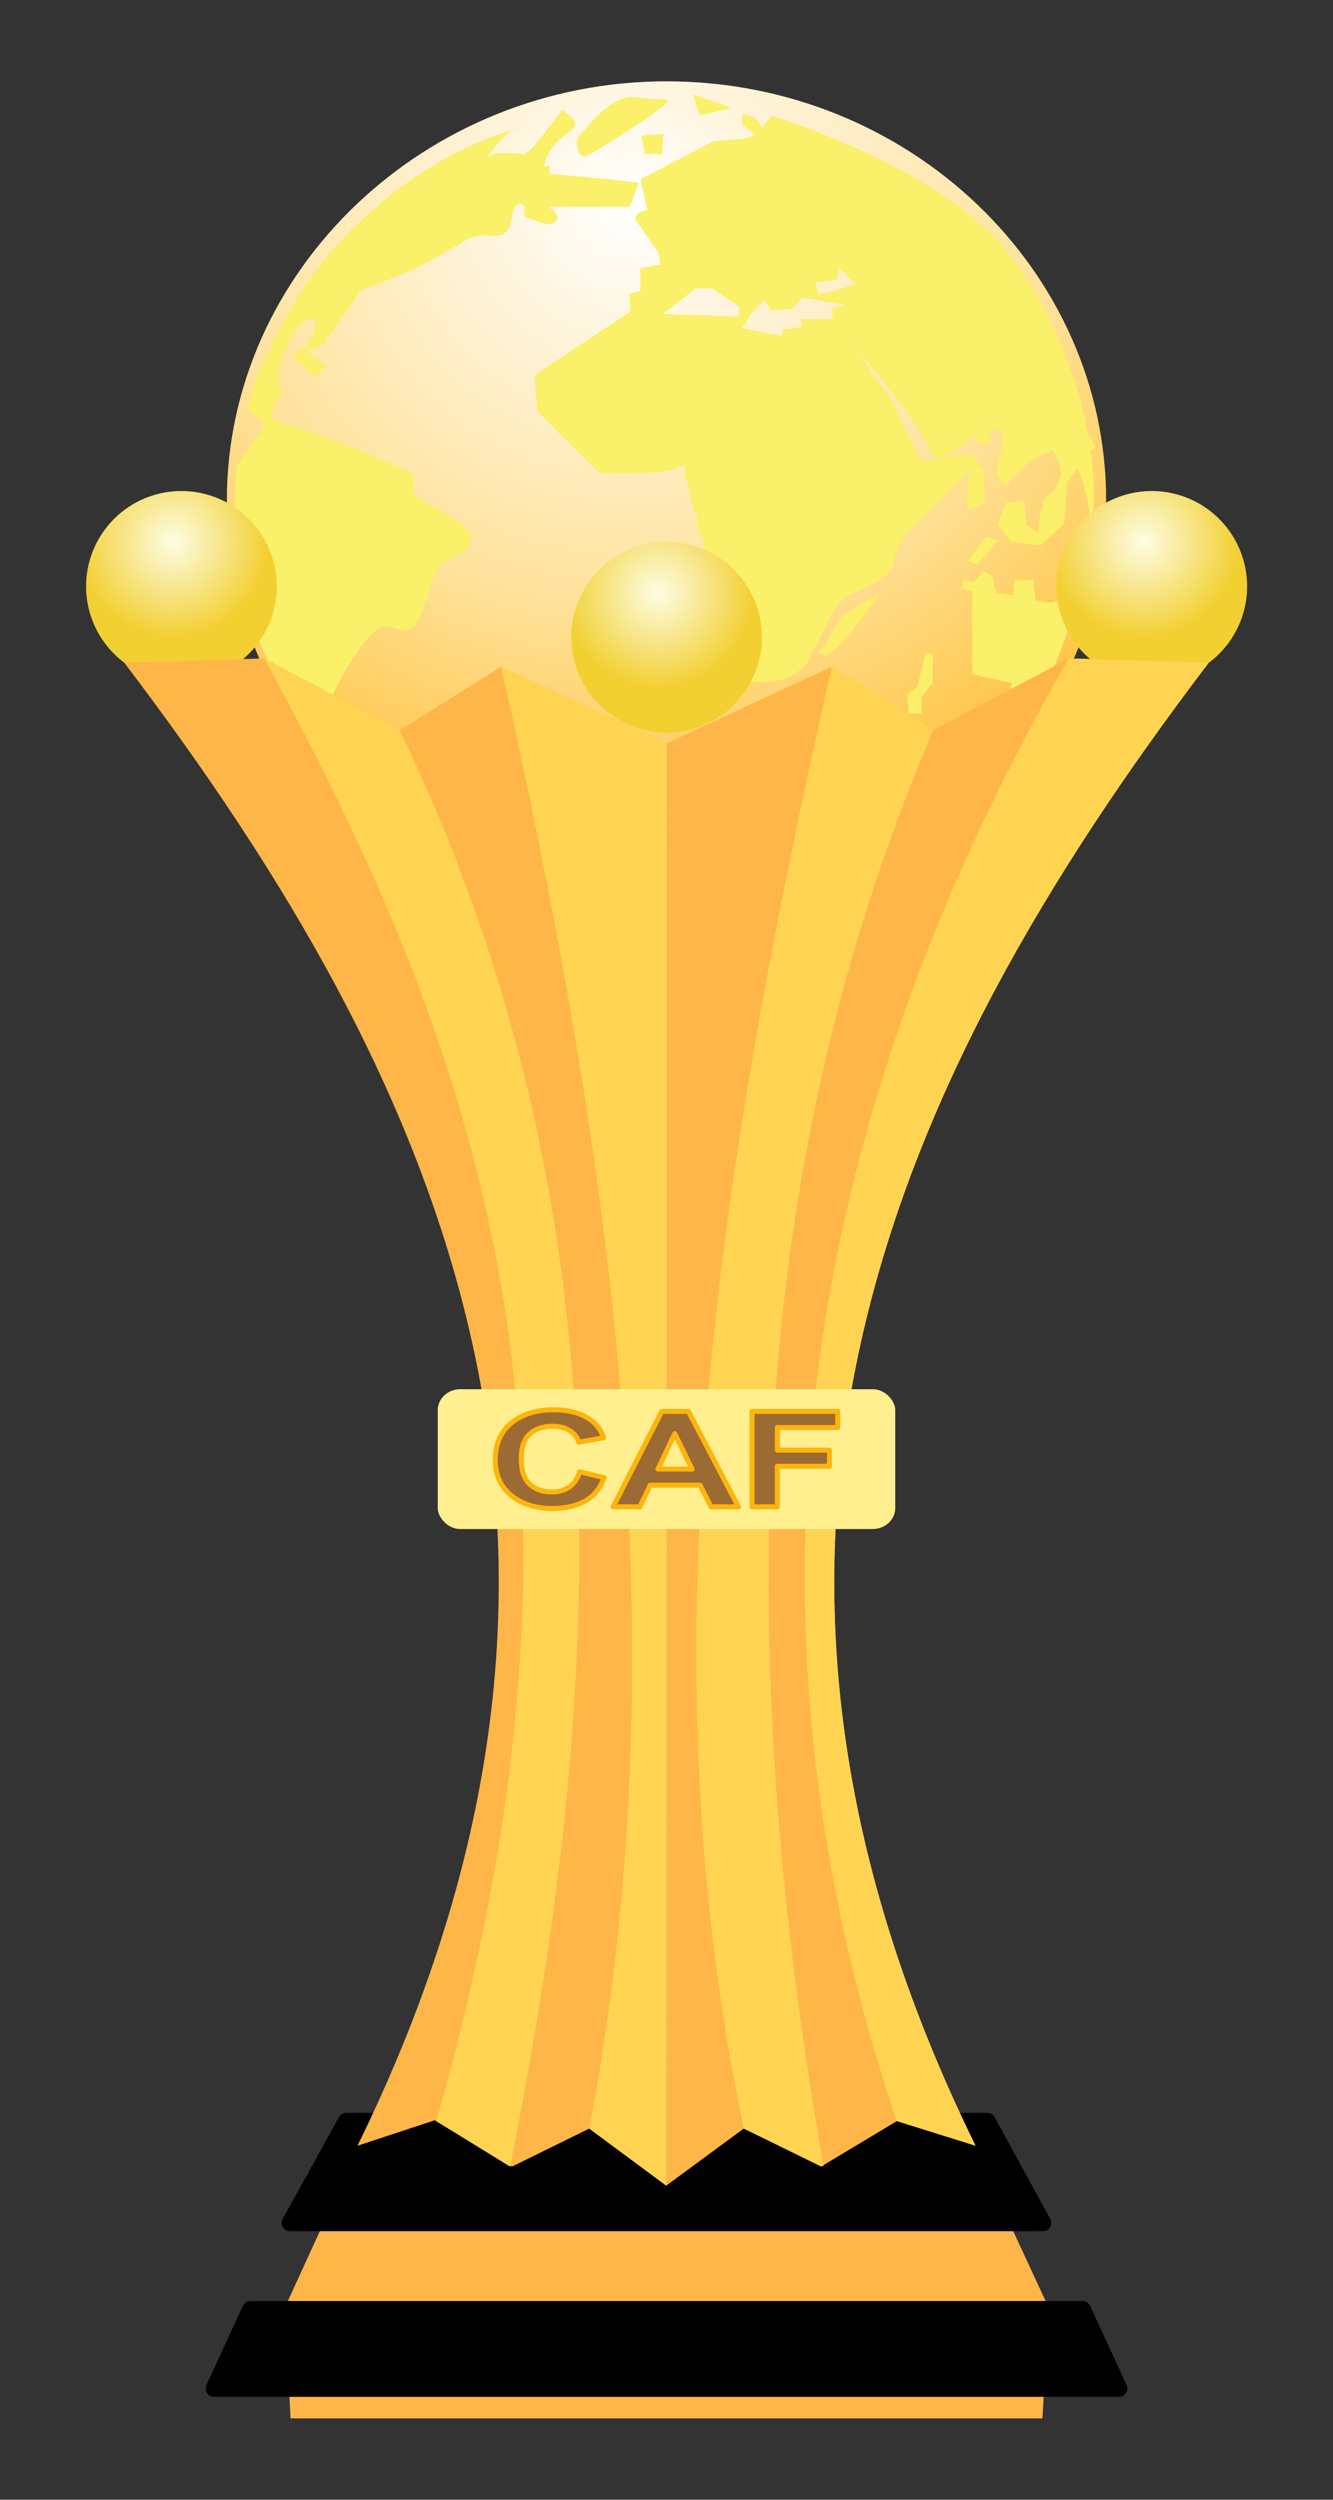 <?xml version="1.0" encoding="UTF-8" standalone="no"?>
<!-- Created with Inkscape (http://www.inkscape.org/) -->
<!DOCTYPE svg PUBLIC "-//W3C//DTD SVG 1.1//EN" "http://www.w3.org/Graphics/SVG/1.1/DTD/svg11.dtd">
<svg
   xmlns:a="http://ns.adobe.com/AdobeSVGViewerExtensions/3.0/"
   xmlns:svg="http://www.w3.org/2000/svg"
   xmlns="http://www.w3.org/2000/svg"
   xmlns:xlink="http://www.w3.org/1999/xlink"
   version="1.1"
   width="80"
   height="150"
   viewBox="0 0 341.333 640"
   id="svg153"
   xml:space="preserve"
   style="overflow:visible"><rect x="0" y="0" width="341.333" height="640" fill="#333333" stroke="none"/><defs
     id="defs177"><linearGradient
       id="linearGradient3717"><stop
         id="stop3719"
         style="stop-color:#fdfde4;stop-opacity:1"
         offset="0" /><stop
         id="stop3721"
         style="stop-color:#f2d032;stop-opacity:1"
         offset="1" /></linearGradient><radialGradient
       cx="116.817"
       cy="47.08"
       r="182.337"
       fx="116.817"
       fy="47.08"
       id="XMLID_1_"
       gradientUnits="userSpaceOnUse"><stop
         id="stop157"
         style="stop-color:#ffffff;stop-opacity:1"
         offset="0" /><stop
         id="stop158"
         style="stop-color:#ffe199;stop-opacity:1"
         offset="0.595" /><stop
         id="stop159"
         style="stop-color:#ffbf33;stop-opacity:1"
         offset="0.994" /><a:midPointStop
         offset="0"
         style="stop-color:#FFFFFF"
         id="midPointStop160" /><a:midPointStop
         offset="0.5"
         style="stop-color:#FFFFFF"
         id="midPointStop161" /><a:midPointStop
         offset="0.596"
         style="stop-color:#99CCFF"
         id="midPointStop162" /><a:midPointStop
         offset="0.5"
         style="stop-color:#99CCFF"
         id="midPointStop163" /><a:midPointStop
         offset="0.994"
         style="stop-color:#3399FF"
         id="midPointStop164" /></radialGradient><radialGradient
       cx="79.195"
       cy="35.085"
       r="5.72"
       fx="79.195"
       fy="35.085"
       id="radialGradient3874"
       xlink:href="#linearGradient3717"
       gradientUnits="userSpaceOnUse" /><radialGradient
       cx="116.817"
       cy="47.08"
       r="182.337"
       fx="116.817"
       fy="47.08"
       id="radialGradient3906"
       xlink:href="#XMLID_1_"
       gradientUnits="userSpaceOnUse"
       gradientTransform="matrix(1.003,0,0,0.958,44.108,7.811)" /></defs><path
     d="M 298.667,292.552 H 42.667 V 36.552 H 298.667 V 292.552 z"
     id="path156"
     style="font-size:12px;opacity:0.2;fill:none;stroke:none" /><g
     id="g3916"><path
       d="M 170.662,235.844 C 232.82,235.844 283.246,187.48 283.246,128.147 283.246,69.191 232.822,20.819 170.662,20.819 108.944,20.822 58.088,69.191 58.088,128.147 58.089,187.481 108.945,235.844 170.662,235.844 z"
       id="path165"
       style="fill:url(#radialGradient3906);stroke:none" /><path
       d="M 133.269,32.647 C 132.712,32.647 132.103,32.866 131.478,33.203 132.943,32.792 133.632,32.647 133.269,32.647 z M 169.515,39.402 169.88,34.338 164.283,34.674 165.024,39.403 169.515,39.403 z M 106.364,126.929 C 105.239,125.913 105.991,121.519 105.991,121.519 105.991,121.519 89.173,113.076 70.864,108.003 68.605,107.378 69.746,102.937 71.979,101.253 L 71.234,96.507 C 70.864,94.151 74.974,82.662 79.084,81.653 83.196,80.633 78.711,88.406 78.711,88.406 L 74.601,90.772 C 74.601,90.772 79.455,96.174 80.582,96.174 81.699,96.174 83.568,93.47 83.568,93.47 L 78.339,90.101 83.198,88.067 83.502,86.286 84.318,86.04 92.36,74.404 C 97.918,72.232 104.748,69.54 105.618,69.143 107.113,68.471 117.575,62.732 119.443,61.377 121.316,60.021 125.42,60.365 126.91,60.365 128.412,60.365 130.653,59.686 131.025,55.964 131.398,52.248 132.896,51.571 134.018,52.588 135.138,53.597 132.893,55.288 135.511,55.964 138.126,56.643 140.364,58.332 142.237,56.643 143.603,55.404 141.775,53.995 140.543,52.931 L 161.291,52.931 163.538,46.839 158.68,46.164 140.737,44.476 140.737,42.447 139.306,42.678 C 141.249,32.484 152.787,34.164 144.103,28.262 143.575,27.9 135.975,39.699 134.042,39.469 130.539,39.028 126.013,38.994 125.045,40.08 123.772,41.517 127.912,35.138 131.478,33.203 125.788,34.806 107.808,40.68 88.799,60.02 70.629,78.507 63.384,103.414 63.384,104.286 63.384,105.973 67.124,106.651 67.498,108.681 67.872,110.699 60.401,117.465 60.401,120.843 60.401,122.4 58.638,143.228 64.879,160.385 72.171,180.408 87.735,197.13 89.545,198.23 L 93.278,196.534 C 93.278,196.534 84.684,182.008 84.311,180.651 83.941,179.306 94.026,159.704 98.887,160.385 103.741,161.049 102.624,162.412 105.613,160.721 108.601,159.034 110.469,145.17 113.831,143.829 117.197,142.47 120.931,140.783 120.564,137.406 120.184,134.019 107.481,127.942 106.36,126.929 L 106.364,126.929 z M 187.451,27.578 177.363,24.195 179.232,29.607 187.451,27.578 z M 149.707,40.081 C 150.832,40.081 173.252,25.894 171.008,25.551 168.771,25.216 168.393,25.551 162.407,24.876 156.433,24.198 150.074,32.987 148.585,34.34 147.094,35.696 147.597,40.081 149.707,40.081 z M 252.592,141.971 255.487,138.385 252.592,137.412 250.422,140.019 247.893,143.593 250.062,144.573 252.592,141.971 z M 265.247,153.703 264.523,148.489 259.83,148.489 259.466,152.393 255.119,151.749 254.041,147.51 251.873,146.21 249.335,149.137 246.811,148.489 246.082,150.761 248.979,151.423 248.979,172.588 259.214,174.94 C 258.979,175.331 258.801,175.661 258.741,175.839 258.012,178.123 261.631,179.107 264.157,178.123 265.102,177.763 268.078,174.889 269.947,170.64 272.553,164.72 274.829,156.905 275.286,154.143 L 276.459,151.751 269.224,154.352 265.244,153.707 265.247,153.703 z M 280.44,114.29 278.552,110.798 C 276.315,98.751 271.185,83.326 260.193,67.391 243.647,43.435 197.612,29.617 197.612,29.617 L 195.086,32.541 193.636,30.268 190.018,28.961 190.018,31.892 193.278,34.503 191.107,35.478 182.787,36.126 163.98,45.901 165.783,53.715 163.61,54.372 162.535,55.996 168.68,64.785 169.042,67.722 163.98,68.697 163.98,74.556 161.089,75.206 161.453,79.768 136.853,96.058 137.579,105.167 C 139.382,107.451 153.495,121.133 153.495,121.133 153.495,121.133 169.765,121.776 173.384,119.829 177.001,117.875 174.468,121.779 175.555,122.758 176.639,123.742 177.001,130.573 178.083,131.227 179.167,131.877 178.083,135.782 179.531,137.091 180.977,138.385 180.977,154.029 180.977,154.029 180.977,154.029 189.658,168.025 189.658,171.613 189.658,175.193 189.295,174.868 196.17,174.545 203.042,174.219 204.486,171.613 205.93,170.641 207.382,169.661 207.382,167.379 208.831,165.424 210.281,163.466 212.803,155.98 216.064,153.379 219.316,150.766 227.997,148.81 228.717,144.257 229.44,139.696 232.696,136.11 232.696,136.11 L 248.333,120.312 247.893,122.437 247.529,130.57 252.232,128.946 251.874,120.147 250.183,118.442 250.423,118.194 C 250.423,118.194 249.335,116.243 247.894,116.243 246.448,116.243 237.761,118.194 236.32,117.871 234.87,117.543 228.718,101.909 227.634,101.264 226.549,100.612 219.681,89.863 219.681,89.863 219.681,89.863 235.592,108.103 238.124,115.264 239.593,119.436 245.112,115.553 249.604,111.198 L 250.792,113.965 253.681,113.307 253.319,110.052 256.572,110.052 256.572,114.938 255.489,117.544 255.116,121.775 258.015,124.387 259.465,122.11 264.157,117.872 269.588,115.265 271.035,117.872 271.761,121.457 270.308,125.362 267.419,127.642 265.971,133.506 265.971,136.429 262.721,134.479 262.359,128.294 257.658,128.624 255.49,134.153 258.744,138.722 266.336,139.698 272.489,134.154 273.209,123.416 275.944,119.966 C 277.727,124.341 279,128.92 279,133.184 279,137.86 281.237,129.944 279.333,115.683 L 280.443,114.291 280.443,114.29 z M 189.295,81.071 169.767,80.41 178.078,73.901 182.422,73.901 189.294,78.456 189.294,81.07 189.295,81.071 z M 213.171,78.793 213.171,81.724 204.853,81.724 205.576,83.68 200.508,84.336 200.149,85.958 196.534,85.312 190.021,84.001 191.108,82.378 192.195,80.416 195.809,76.838 197.259,79.445 202.686,79.118 205.577,76.184 216.785,78.139 213.172,78.797 213.172,78.793 z M 213.887,74.554 209.552,75.204 208.83,72.269 214.247,71.621 214.976,68.691 218.961,72.605 213.887,74.549 213.887,74.554 z M 234.868,175.836 232.334,177.79 232.695,182.682 235.951,182.682 235.951,178.454 238.849,174.863 238.849,167.375 237.038,167.04 234.872,175.836 234.868,175.836 z M 210.642,166.077 C 210.642,166.077 208.109,166.713 210.998,167.697 213.887,168.679 225.464,151.748 225.464,151.748 L 215.698,157.602 210.638,166.076 210.642,166.076 z M 190.953,228.497 188.79,226.528 184.448,225.868 183.728,227.839 177.943,227.189 177.58,224.566 173.242,224.566 168.542,227.189 160.229,227.189 159.508,225.218 146.135,223.901 143.962,225.868 138.544,224.566 137.82,219.965 135.29,219.63 132.398,224.565 122.641,224.233 C 124.383,225.023 138.96,233.324 161.31,235.062 190.952,237.351 205.051,230.469 205.051,230.469 L 203.965,229.481 190.952,228.501 190.952,228.497 z"
       id="path174"
       style="fill:#faf069;fill-opacity:1;stroke:none" /></g><g
     id="g3909"><path
       d="M 85.424,37.754 A 5.72,5.72 0 1 1 73.983,37.754 5.72,5.72 0 1 1 85.424,37.754 z"
       transform="matrix(4.267,0,0,4.267,-293.638,-10.968)"
       id="path3715"
       style="color:#000000;fill:url(#radialGradient3874);fill-opacity:1;fill-rule:nonzero;marker:none;visibility:visible;display:inline;overflow:visible;enable-background:accumulate" /><use
       transform="translate(56.84,10.305)"
       id="use3727"
       x="0"
       y="0"
       width="256"
       height="256"
       xlink:href="#path3715" /><use
       transform="translate(124.237,13.017)"
       id="use3729"
       x="0"
       y="0"
       width="256"
       height="256"
       xlink:href="#path3715" /><use
       transform="translate(192.72,10.305)"
       id="use3731"
       x="0"
       y="0"
       width="256"
       height="256"
       xlink:href="#path3715" /><use
       transform="translate(248.475,0)"
       id="use3733"
       x="0"
       y="0"
       width="256"
       height="256"
       xlink:href="#path3715" /></g><g
     id="g3686"><path
       d="M 83.067,568.693 72.933,590.827 74.4,619.181 266.933,619.181 268.533,590.827 258.267,568.693 83.067,568.693 z"
       id="rect3763"
       style="color:#000000;fill:#feb648;fill-opacity:1;fill-rule:nonzero;marker:none;visibility:visible;display:inline;overflow:visible;enable-background:accumulate" /><path
       d="M 88.667,543.072 74.267,569.12 267.067,569.12 252.8,543.072 88.667,543.072 z M 64.133,591.253 54.8,611.52 286.533,611.52 277.2,591.253 64.133,591.253 z"
       id="rect3757"
       style="color:#000000;fill:#000000;stroke:#000000;stroke-width:4.267;stroke-linejoin:round;stroke-miterlimit:4;stroke-opacity:1;stroke-dasharray:none;marker:none;visibility:visible;display:inline;overflow:visible;enable-background:accumulate" /><path
       d="M 67.667,168.574 31.8,169.641 C 114.842,278.971 166.235,397.024 91.533,549.374 L 111.317,542.841 131.1,554.708 150.883,544.974 170.6,559.58 190.45,544.974 210.233,554.708 230.017,542.841 249.8,549.374 C 175.098,397.024 226.491,278.971 309.533,169.641 L 273.667,168.574 239,186.974 213,170.708 170.733,190.308 128.333,170.708 102.333,186.974 67.667,168.574 z"
       id="path3660"
       style="fill:#feb648;fill-opacity:1" /><path
       d="M 229.631,543.072 249.8,549.374 C 175.098,397.024 226.491,278.971 309.533,169.641 L 273.667,168.574 C 205.043,287.924 185.539,412.163 229.631,543.072 z M 213,170.708 C 184.703,295.463 164.146,420.219 190.45,544.974 L 210.867,554.708 C 188.666,427.077 189.119,303.072 239,186.974 L 213,170.708 M 128.333,170.708 C 156.358,295.463 174.705,420.219 150.883,544.974 L 170.6,559.58 170.733,190.308 128.333,170.708 M 67.667,168.574 C 120.942,266.345 160.916,371.282 111.702,543.072 L 130.6,554.708 C 155.5,430.946 160.764,307.862 102.333,186.974 L 67.667,168.574"
       id="path3689"
       style="fill:#ffd453;fill-opacity:1" /><rect
       width="117.153"
       height="35.797"
       rx="5.753"
       ry="5.369"
       x="112.09"
       y="355.676"
       id="rect3706"
       style="color:#000000;fill:#ffef8e;fill-opacity:1;fill-rule:nonzero;marker:none;visibility:visible;display:inline;overflow:visible;enable-background:accumulate" /><path
       d="M 192.584,385.791 192.584,361.358 214.513,361.358 214.513,365.491 199.043,365.491 199.043,371.275 212.397,371.275 212.397,375.408 199.043,375.408 199.043,385.791 z M 189.093,385.791 182.067,385.791 179.275,380.241 166.488,380.241 163.848,385.791 156.997,385.791 169.456,361.358 176.285,361.358 z M 177.202,376.125 172.794,367.058 168.474,376.125 z M 148.422,376.808 154.684,378.325 C 153.724,380.991 152.127,382.972 149.894,384.266 147.661,385.561 144.829,386.208 141.396,386.208 137.148,386.208 133.657,385.1 130.922,382.883 128.187,380.666 126.82,377.636 126.82,373.791 126.82,369.725 128.195,366.566 130.944,364.316 133.693,362.066 137.308,360.941 141.788,360.941 145.701,360.941 148.88,361.825 151.324,363.591 152.778,364.636 153.869,366.136 154.596,368.091 L 148.203,369.258 C 147.825,367.991 147.036,366.991 145.836,366.258 144.636,365.525 143.178,365.158 141.461,365.158 139.09,365.158 137.166,365.808 135.69,367.108 134.213,368.408 133.475,370.513 133.475,373.425 133.475,376.513 134.202,378.713 135.657,380.025 137.112,381.336 139.003,381.991 141.33,381.991 143.047,381.991 144.523,381.575 145.76,380.741 146.996,379.908 147.883,378.597 148.422,376.808 z"
       id="path3788"
       style="font-size:39.055px;font-style:normal;font-variant:normal;font-weight:bold;font-stretch:normal;text-align:start;line-height:100%;writing-mode:lr-tb;text-anchor:start;fill:#9c6a33;fill-opacity:1;stroke:#fcb50c;stroke-width:1.28;stroke-linecap:butt;stroke-linejoin:round;stroke-miterlimit:4;stroke-opacity:1;stroke-dasharray:none;font-family:Arial;-inkscape-font-specification:Arial Bold" /></g></svg>